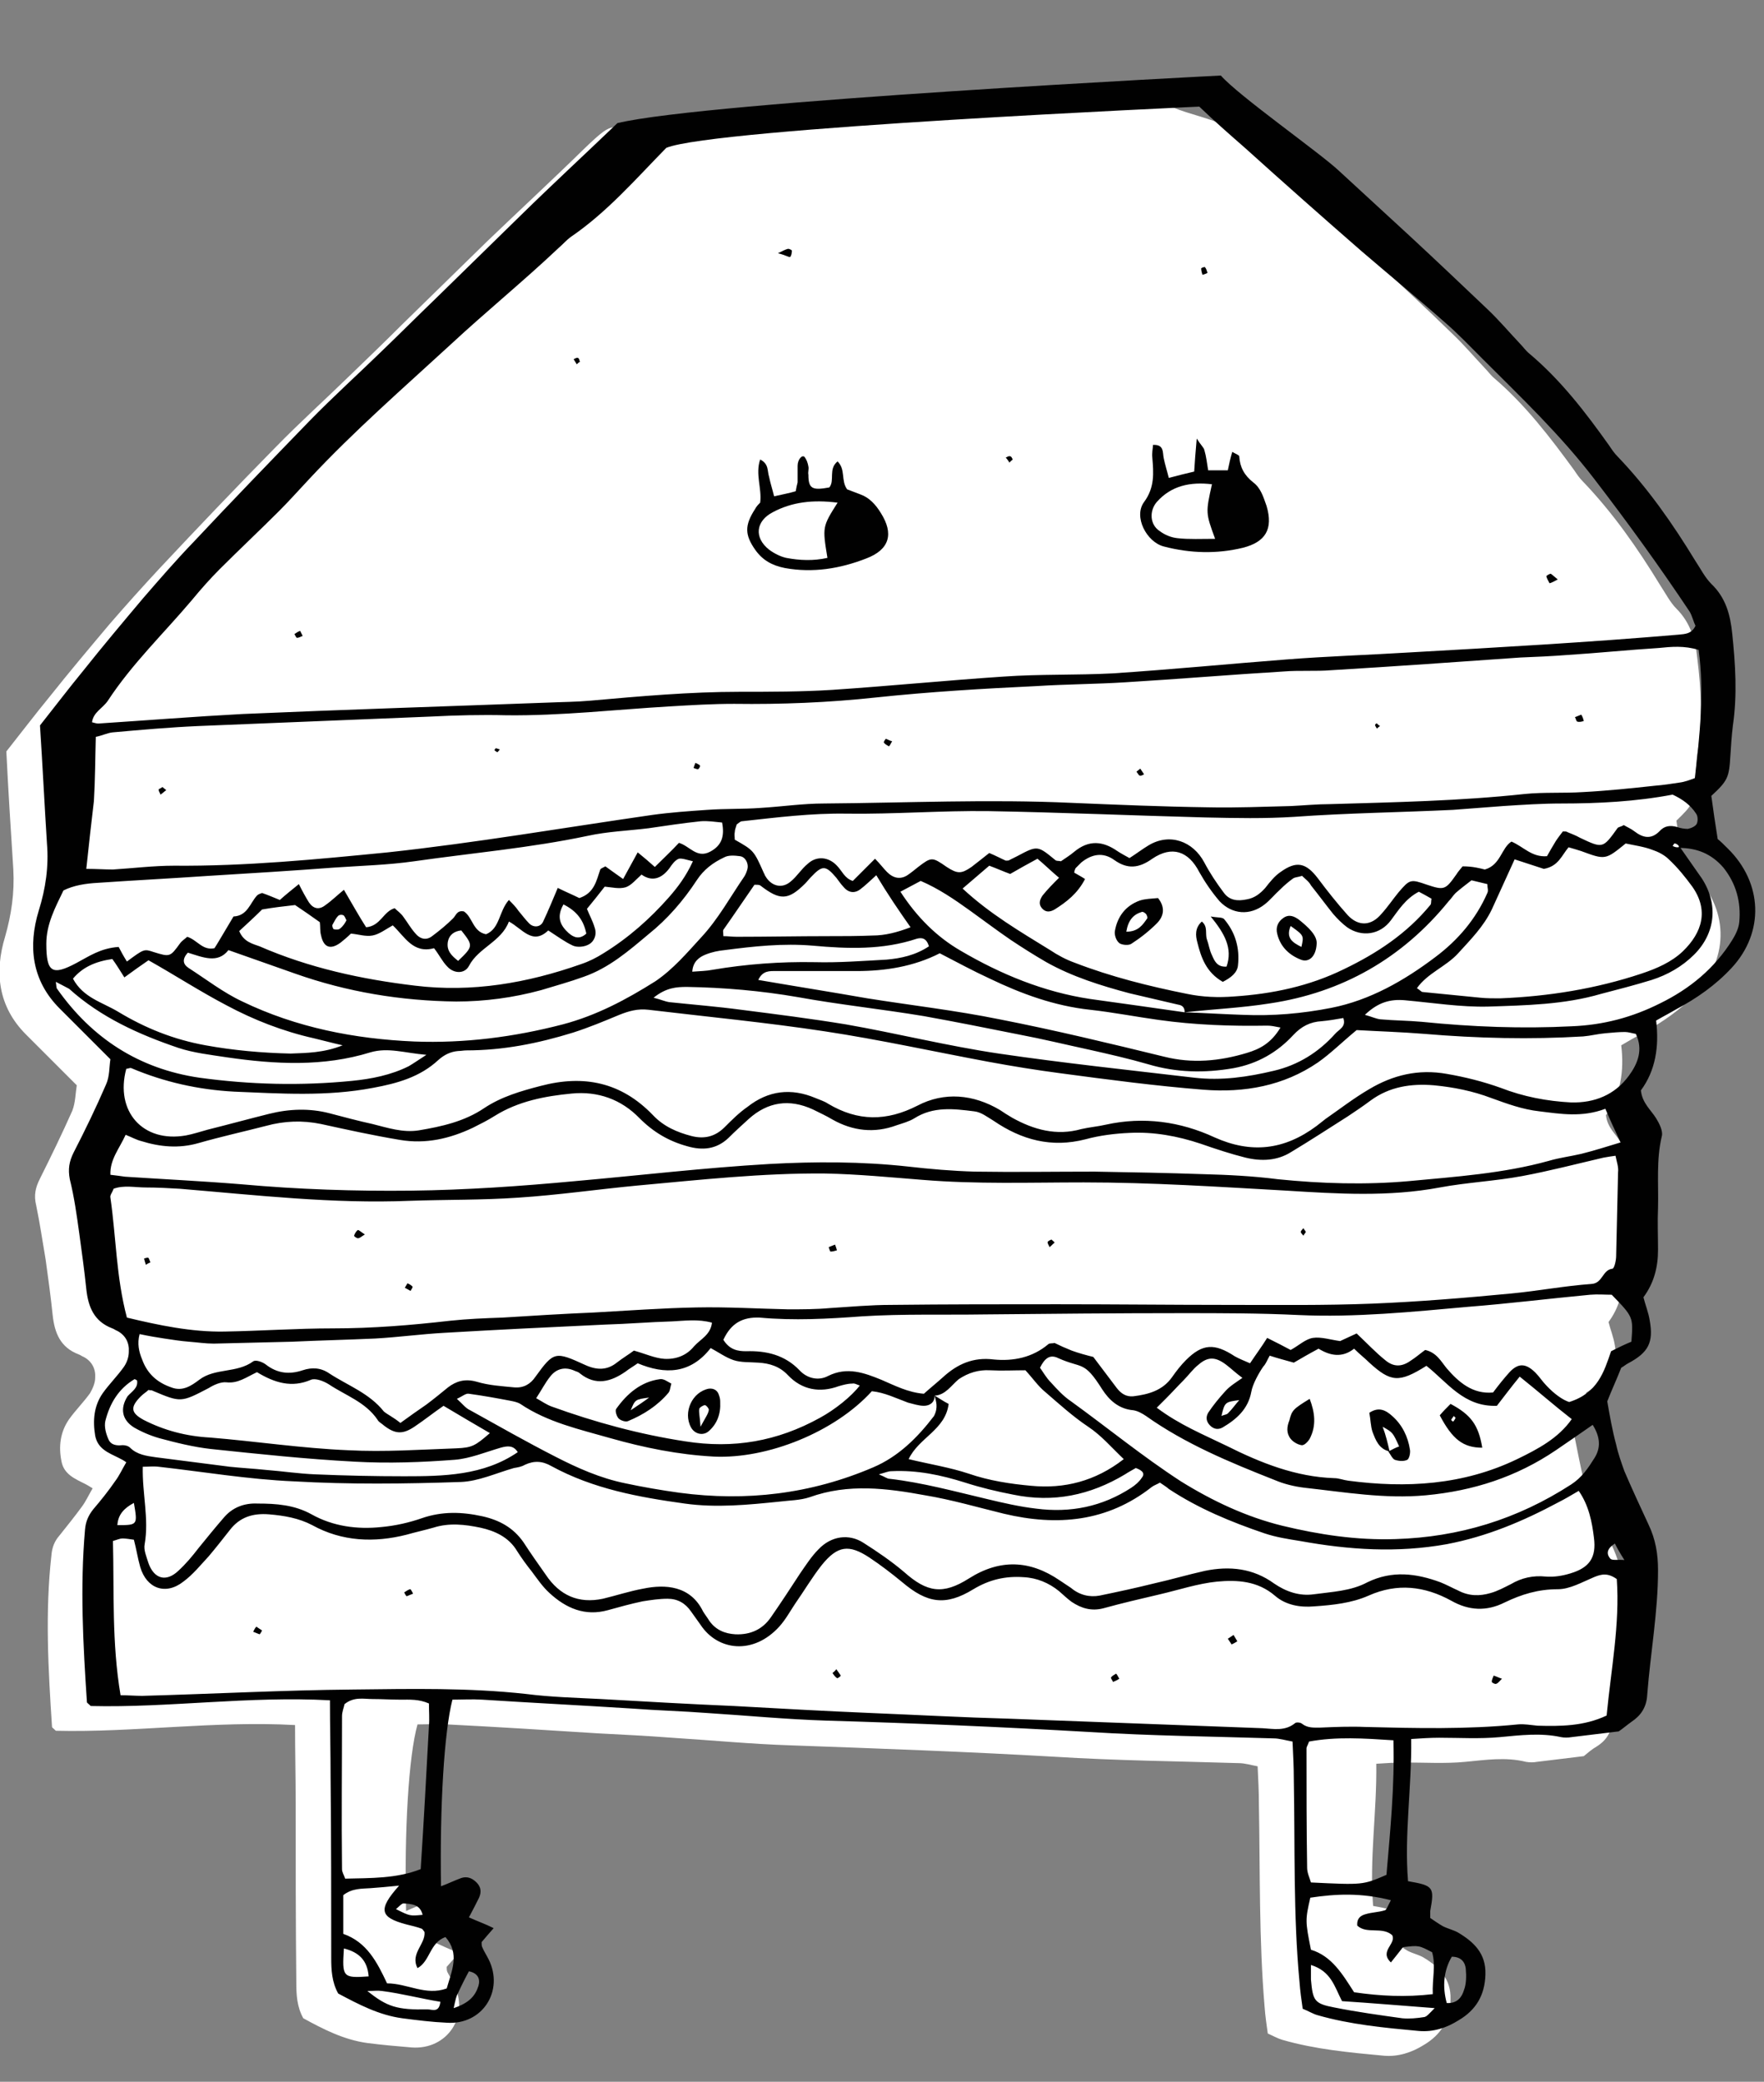 <?xml version="1.0" encoding="UTF-8"?> <!-- Generator: Adobe Illustrator 23.0.3, SVG Export Plug-In . SVG Version: 6.00 Build 0) --> <svg xmlns="http://www.w3.org/2000/svg" xmlns:xlink="http://www.w3.org/1999/xlink" id="Layer_1" x="0px" y="0px" viewBox="0 0 278 328" style="enable-background:new 0 0 278 328;" xml:space="preserve"><rect x="0" y="0" width="278" height="328" fill="#808080" stroke="none"/> <style type="text/css"> .st0{fill:#FFFFFF;} .st1{fill:#010101;} </style> <g> <path class="st0" d="M102.9,19.2c-7.6,2-5.2-1.2-10.9,4.3c-5,4.9-10.2,9.7-15.2,14.5c-4.5,4.4-9,8.8-13.5,13.2 c-2.7,2.7-5.4,5.3-8.2,8c-3.9,3.8-7.9,7.4-11.7,11.3c-6.2,6.3-12.2,12.6-18.2,19c-2.7,2.9-5.3,5.8-7.9,8.8 c-3.2,3.8-6.4,7.6-9.5,11.5c-2.3,2.8-4.5,5.7-6.8,8.6c0.3,6.1,0.7,12.4,1.1,18.6c0.2,3.7-0.3,7.1-1.3,10.6 c-1.7,5.6-1.1,11,3.3,15.4c2.6,2.6,5.1,5.1,8,8c-0.2,1.2-0.2,2.7-0.7,4c-1.6,3.6-3.3,7.1-5.1,10.7c-0.7,1.4-1,2.6-0.6,4.2 c0.6,2.9,1,5.7,1.5,8.6c0.4,2.9,0.8,5.8,1.1,8.7c0.3,2.8,1.2,5.1,4.1,6.2c0.3,0.1,0.5,0.3,0.8,0.4c1.3,0.7,1.9,1.9,1.8,3.3 c0,0.8-0.4,1.7-0.8,2.4c-1,1.4-2.3,2.7-3.3,4.1c-1.4,2-1.7,4.3-1.2,6.7c0.4,2,2.1,2.7,3.7,3.5c0.4,0.2,0.7,0.4,1.2,0.7 c-0.7,1.2-1.1,2.1-1.7,2.9c-1.1,1.5-2.3,3-3.5,4.5c-0.8,0.9-1.2,1.9-1.3,3.2c-1,8.9-0.5,17.9,0.1,27c0,0.1,0.2,0.2,0.6,0.6 c12.3,0.3,24.9-1.6,37.7-0.9c0,4.2,0.1,8.2,0.1,12.1c0,9.5,0,19,0.1,28.5c0,1.9,0.1,3.8,1.1,5.6c3.1,1.7,6.4,3.4,10.1,3.9 c2.3,0.3,4.6,0.5,7,0.7c5.6,0.4,9.2-5,6.6-10c-0.3-0.7-0.7-1.3-1-1.9c-0.1-0.2-0.1-0.6-0.1-0.8c0.5-0.6,1.1-1.2,1.9-2.2 c-1.5-0.6-2.6-1.1-3.9-1.7c0.5-1,1.1-2,1.6-3.1c0.4-0.9,0.3-1.7-0.4-2.4c-0.7-0.7-1.5-1-2.4-0.7c-1.1,0.4-2.1,0.8-3.2,1.3 c-0.3-12.7,0.4-24.4,1.8-29.4c1.5,0,3.1-0.1,4.7,0c7.9,0.4,15.8,0.9,23.6,1.4c3.9,0.2,7.9,0.4,11.8,0.7c6.3,0.4,12.5,1,18.8,1.2 c13.9,0.5,27.8,1,41.6,1.8c9.6,0.6,19.3,0.7,28.9,1c1,0,1.9,0.3,3,0.5c0.1,2.1,0.2,4,0.2,5.9c0.2,10.7,0,21.4,0.9,32 c0.1,1.4,0.3,2.8,0.5,4.2c0.9,0.4,1.6,0.8,2.3,1c5.2,1.5,10.6,2,16,2.5c2.2,0.2,4.4-0.5,6.3-1.7c2.7-1.6,4.2-4,4.2-7.2 c0.1-3.2-1.8-5.1-4.3-6.6c-0.7-0.4-1.6-0.6-2.4-1c-0.7-0.4-1.4-0.9-2-1.3c0-0.5,0-0.8,0-1.1c0.7-3.8,0.5-4-3.5-4.7 c-0.6-7.4,0.6-14.8,0.5-22.4c1.5-0.1,3-0.2,4.4-0.2c3.2,0,6.5,0.2,9.6-0.1c3.2-0.3,6.4-0.8,9.6,0c0.6,0.1,1.2,0.1,1.7,0 c2.4-0.3,4.9-0.6,7.4-0.9c0.6-0.5,1.3-1.1,2-1.5c1.6-1,2.4-2.3,2.5-4.3c0.5-6.5,1.7-13,1.7-19.6c0-2.6-0.5-4.9-1.5-7.2 c-1.3-2.8-2.6-5.6-3.8-8.4c-0.6-1.3-1-2.7-1.3-4.2c-0.5-2.3-0.9-4.5-1.4-6.8c0.7-1.7,1.5-3.5,2.2-5.3c0.4-0.2,0.7-0.5,1.1-0.7 c3.2-1.7,4-3.3,3.4-6.7c-0.2-1.3-0.7-2.5-1-3.7c1.7-2.3,2.3-4.8,2.3-7.5c0-2.2,0-4.4,0-6.6c0.1-3.8-0.3-7.6,0.6-11.3 c0.2-0.8-0.4-1.9-0.9-2.8c-0.8-1.4-2.2-2.4-2.4-4.4c2.3-3.1,2.9-7,2.4-11c1.2-0.7,2.2-1.3,3.2-1.8c3.2-1.8,6.2-3.8,8.7-6.5 c5.2-5.7,5-13.4-0.6-18.8c-0.6-0.6-1.3-1.2-1.6-1.5c-0.4-2.5-0.7-4.6-1-6.8c2.6-2.5,2.8-2.9,3-6.3c0.1-1.6,0.1-3.2,0.4-4.8 c0.7-4.8,0.5-9.6-0.1-14.4c-0.3-3-1.1-5.7-3.3-7.9c-1-1-1.7-2.4-2.5-3.6c-3.6-5.9-7.5-11.5-12.3-16.5c-0.5-0.5-0.9-1.1-1.3-1.7 c-3.8-5.2-7.7-10.3-12.6-14.5c-0.6-0.5-1-1.1-1.5-1.6c-1.7-1.8-3.3-3.7-5.1-5.4c-4-3.9-8-7.6-12.1-11.4c-3.7-3.5-7.5-6.9-11.3-10.4 c-3.1-2.9-6.5-5.5-9.3-8.7c-3.7-4.2-10.7-3.5-14.8-7.3C181.5,14.5,109.7,17.5,102.9,19.2z"></path> <g> <path class="st1" d="M192.4,11.9c2.8,3.2,15.5,12.1,18.6,15c3.8,3.5,7.5,6.9,11.3,10.4c4.1,3.8,8.1,7.6,12.1,11.4 c1.8,1.7,3.4,3.6,5.1,5.4c0.5,0.5,0.9,1.1,1.5,1.6c5,4.2,8.9,9.3,12.6,14.5c0.4,0.6,0.8,1.2,1.3,1.7c4.8,5,8.7,10.6,12.3,16.5 c0.8,1.2,1.5,2.6,2.5,3.6c2.3,2.2,3,4.9,3.3,7.9c0.5,4.8,0.8,9.6,0.1,14.4c-0.2,1.6-0.3,3.2-0.4,4.8c-0.2,3.4-0.4,3.9-3,6.3 c0.3,2.2,0.6,4.3,1,6.8c0.4,0.3,1,0.9,1.6,1.5c5.5,5.4,5.8,13.2,0.6,18.8c-2.5,2.7-5.5,4.8-8.7,6.5c-1,0.6-2,1.1-3.2,1.8 c0.5,4.1-0.1,7.9-2.4,11c0.2,2,1.6,3.1,2.4,4.4c0.5,0.8,1.1,2,0.9,2.8c-0.9,3.8-0.5,7.5-0.6,11.3c-0.1,2.2,0,4.4,0,6.6 c0,2.7-0.6,5.2-2.3,7.5c0.3,1.2,0.8,2.4,1,3.7c0.6,3.4-0.2,5-3.4,6.7c-0.4,0.2-0.7,0.5-1.1,0.7c-0.7,1.8-1.5,3.5-2.2,5.3 c0.4,2.3,0.8,4.6,1.4,6.8c0.3,1.4,0.8,2.8,1.3,4.2c1.2,2.8,2.5,5.6,3.8,8.4c1.1,2.3,1.5,4.6,1.5,7.2c0,6.6-1.2,13.1-1.7,19.6 c-0.1,2-1,3.3-2.5,4.3c-0.7,0.5-1.4,1.1-2,1.5c-2.5,0.3-5,0.6-7.4,0.9c-0.6,0.1-1.2,0.1-1.7,0c-3.2-0.7-6.4-0.3-9.6,0 c-3.2,0.3-6.4,0.1-9.6,0.1c-1.4,0-2.9,0.1-4.4,0.2c0.1,7.6-1.1,15-0.5,22.4c4,0.7,4.2,0.9,3.5,4.7c0,0.3,0,0.6,0,1.1 c0.6,0.4,1.3,0.9,2,1.3c0.8,0.4,1.7,0.6,2.4,1c2.5,1.5,4.4,3.3,4.3,6.6c-0.1,3.3-1.5,5.6-4.2,7.2c-1.9,1.2-4,1.9-6.3,1.7 c-5.4-0.5-10.8-1-16-2.5c-0.7-0.2-1.3-0.6-2.3-1c-0.2-1.4-0.4-2.8-0.5-4.2c-1-10.6-0.7-21.3-0.9-32c0-1.9-0.1-3.8-0.2-5.9 c-1.1-0.2-2.1-0.5-3-0.5c-9.6-0.3-19.3-0.4-28.9-1c-13.9-0.8-27.8-1.4-41.6-1.8c-6.3-0.2-12.5-0.8-18.8-1.2 c-3.9-0.3-7.9-0.4-11.8-0.7c-7.9-0.5-15.8-0.9-23.6-1.4c-1.6-0.1-3.2,0-4.7,0c-1.3,5.1-2,16.7-1.8,29.4c1.1-0.4,2.1-0.9,3.2-1.3 c0.9-0.3,1.7,0,2.4,0.7c0.7,0.7,0.8,1.5,0.4,2.4c-0.5,1-1,2-1.6,3.1c1.3,0.6,2.5,1,3.9,1.7c-0.8,0.9-1.3,1.5-1.9,2.2 c0,0.3,0,0.6,0.1,0.8c0.3,0.7,0.7,1.3,1,1.9c2.5,5-1,10.4-6.6,10c-2.3-0.1-4.7-0.4-7-0.7c-3.7-0.5-6.9-2.2-10.1-3.9 c-1-1.8-1.1-3.7-1.1-5.6c0-9.5,0-19-0.1-28.5c0-3.9-0.1-7.9-0.1-12.1c-12.8-0.7-25.4,1.2-37.7,0.9c-0.4-0.4-0.6-0.5-0.6-0.6 c-0.6-9-1.1-18.1-0.3-27.2c0.1-1.2,0.5-2.2,1.3-3.2c1.2-1.4,2.4-2.9,3.5-4.5c0.6-0.8,1-1.7,1.7-2.9c-0.4-0.3-0.8-0.5-1.2-0.7 c-1.6-0.8-3.3-1.4-3.7-3.5c-0.4-2.4-0.2-4.7,1.2-6.7c1-1.4,2.3-2.7,3.3-4.1c0.5-0.7,0.8-1.6,0.8-2.4c0.1-1.4-0.5-2.6-1.8-3.3 c-0.3-0.1-0.5-0.3-0.8-0.4c-2.9-1.1-3.8-3.4-4.1-6.2c-0.3-2.9-0.7-5.8-1.1-8.7c-0.4-2.9-0.8-5.8-1.5-8.6c-0.3-1.6-0.1-2.8,0.6-4.2 c1.8-3.5,3.5-7,5.1-10.7c0.6-1.3,0.5-2.8,0.7-4c-2.8-2.8-5.4-5.4-8-8c-4.4-4.4-5-9.8-3.3-15.4c1.1-3.5,1.6-7,1.3-10.6 c-0.4-6.3-0.7-12.5-1.1-18.6c2.3-2.9,4.5-5.8,6.8-8.6c3.1-3.9,6.3-7.7,9.5-11.5c2.6-3,5.2-6,7.9-8.8c6-6.4,12.1-12.7,18.2-19 c3.8-3.9,7.8-7.5,11.7-11.3c2.7-2.6,5.4-5.3,8.2-8c4.5-4.4,9-8.8,13.5-13.2c5-4.9,10.2-9.7,15.2-14.5 C111.3,16,192.4,11.9,192.4,11.9z M186.7,159.5c3.1,0.1,6.1,0.3,9.2,0.4c4.7,0.2,9.3-0.2,13.9-1.1c6.1-1.2,11.5-4.3,16.4-8 c3.6-2.7,6.4-6,8.2-10.1c0.2-0.4,0-0.8,0-1.4c-0.8-0.2-1.7-0.4-2.5-0.6c-0.9,0.7-1.7,1.3-2.5,2c-0.4,0.4-0.7,0.9-1.1,1.3 c-7.3,9-16.8,14.4-28.2,16.1C195.7,158.8,191.2,159,186.7,159.5c0-0.7-0.3-1.1-1-1.2c-2.6-0.6-5.1-1.2-7.7-1.8 c-4.5-1.2-9-2.6-13.1-4.9c-1.9-1.1-3.8-2.3-5.6-3.5c-2.2-1.5-4.3-3.1-6.4-4.6c-2.5-1.8-5-3.5-7.8-4.7c-1.1,0.6-2.1,1.1-3.2,1.7 c2.6,4,5.7,7.1,9.5,9.3c6.3,3.7,13.1,6.5,20.4,7.6C176.9,158.1,181.8,158.8,186.7,159.5z M264.6,133.6c0-0.1,0-0.3-0.1-0.4 c-0.2-0.2-0.4-0.3-0.6-0.3c-0.1,0-0.2,0.3-0.3,0.4c0.2,0.1,0.5,0.2,0.7,0.2c0.1,0,0.3,0,0.4-0.1c1.2,1.7,2.3,3.3,3.5,5 c2.6,4,2.2,8.6-1.2,12c-1.9,1.9-4.2,3.2-6.7,4c-2.6,0.8-5.3,1.5-8,2.2c-5.8,1.7-11.9,1.8-17.8,2c-4.3,0.1-8.7-0.6-13.1-1 c-2.3-0.2-4.2,0.3-6.3,2.3c1.1,0.3,1.7,0.6,2.4,0.7c2.2,0.2,4.4,0.2,6.6,0.4c7.9,0.8,15.7,1.1,23.6,0.7c5-0.2,9.5-1.4,13.9-3.6 c4.7-2.3,8.6-5.5,11.4-10c0.5-0.8,1-1.8,1.1-2.8c0.3-3.2-0.5-6.1-2.5-8.6C269.7,134.5,267.4,133.6,264.6,133.6z M147.3,219.9 c0,1.1-0.8,1.6-1.7,1.6c-0.8,0-1.7-0.3-2.5-0.5c-1.9-0.7-3.7-1.6-5.7-1.8c-5.8,6.4-16.4,10.7-24.9,10.3c-5.6-0.3-11-1.4-16.3-2.9 c-4.9-1.4-9.9-2.5-14.2-5.4c-0.5-0.3-1.1-0.4-1.6-0.5c-2.1-0.4-4.3-0.8-6.5-1.1c-0.5-0.1-1,0.4-1.9,0.8c0.9,0.8,1.4,1.5,2.1,1.8 c4.5,2.5,8.9,5,13.4,7.3c3.5,1.8,7.1,3.4,11,4.2c2.8,0.6,5.7,1.1,8.6,1.5c10.5,1.4,20.7,0.2,30.5-4c4-1.7,7-4.7,9.6-8.1 C147.9,221.7,147.5,220.8,147.3,219.9c0.7,0.4,1.4,0.9,2.2,1.3c-0.5,4.1-4.7,5.3-6.3,8.7c3.3,0.8,6.5,1.3,9.5,2.3 c3.2,1.1,6.5,1.6,9.8,1.9c5.2,0.5,10.1-0.7,14.6-4.2c-2-1.9-3.5-3.7-5.6-5.1c-2.4-1.6-4.6-3.6-6.8-5.5c-1.1-0.9-1.9-2.1-3.1-3.4 c-1.8,0-3.7,0.1-5.6,0c-1.8-0.1-3.4,0.4-4.9,1.4C149.9,218.3,149,219.8,147.3,219.9z M105,23.3c-4.8,4.9-9.3,10.1-15,14 c-0.7,0.5-1.3,1.2-2,1.8c-5.5,5.2-11.4,10-17,15.2c-7.5,6.9-15.2,13.6-22.2,21.1c-1.6,1.7-3.2,3.5-4.8,5.1 c-3.1,3.1-6.3,6.1-9.4,9.2c-1.5,1.5-3,3.2-4.4,4.9c-4.4,5.2-9.4,10-13.2,15.8c-0.8,1.2-2.3,1.8-2.5,3.4c0.4,0.1,0.7,0.2,1,0.2 c7.6-0.5,15.2-1.1,22.7-1.5c16.1-0.7,32.1-1.2,48.2-1.8c2.2-0.1,4.4-0.1,6.6-0.3c7.9-0.7,15.7-1.4,23.6-1.4c4.8,0,9.7,0,14.5-0.3 c9-0.6,18.1-1.5,27.1-2.1c5.7-0.4,11.4-0.2,17.1-0.5c9.2-0.6,18.4-1.5,27.5-2.2c6.4-0.5,12.8-0.7,19.3-1.1 c14.2-0.8,28.3-1.6,42.4-2.8c1-0.1,2.1-0.1,2.7-1.4c-0.3-0.6-0.5-1.5-0.9-2.2c-4.8-7.2-9.8-14.1-15.1-21 c-5.3-6.9-11.5-12.8-17.6-18.9c-2-2-3.9-4-6-5.8c-4.3-3.8-8.7-7.4-13-11.1c-6.2-5.4-12.3-10.8-18.4-16.3c-2.4-2.1-4.8-4.2-7.2-6.5 C189.2,16.8,112.4,20.2,105,23.3z M13.6,136.9c1.6,0,2.9,0.1,4.2,0.1c3.2-0.2,6.4-0.6,9.6-0.6c11.3,0.1,22.5-1,33.7-2.1 c13.9-1.5,27.8-3.9,41.7-5.9c2.9-0.4,5.8-0.6,8.7-0.8c2.8-0.2,5.6-0.1,8.3-0.3c3.4-0.2,6.7-0.7,10.1-0.7c13-0.1,26-0.7,39-0.1 c7.2,0.3,14.3,0.6,21.5,0.7c4.4,0.1,8.8-0.1,13.1-0.2c2-0.1,4.1-0.3,6.1-0.3c10.2-0.3,20.5-0.5,30.7-1.6c3-0.3,6.1-0.1,9.2-0.3 c3.8-0.2,7.6-0.6,11.3-1c1.3-0.1,2.6-0.3,3.9-0.5c0.8-0.1,1.6-0.4,2.4-0.7c0.8-6.9,1.5-13.5,0.6-20.2c-2.3-0.7-4.3-0.5-6.3-0.3 c-4.8,0.3-9.6,0.8-14.4,1.1c-2.5,0.2-5,0.3-7.4,0.4c-9.9,0.7-19.8,1.4-29.8,2c-2.5,0.2-5,0-7.5,0.2c-8.3,0.5-16.6,1.2-24.9,1.7 c-4.7,0.3-9.3,0.3-14,0.6c-8.5,0.4-16.9,0.9-25.4,1.8c-7.4,0.8-14.9,1.1-22.3,1c-3.4,0-6.7,0.2-10.1,0.4 c-8.6,0.5-17.2,1.5-25.8,1.4c-3.9-0.1-7.9,0-11.8,0.2c-12.3,0.5-24.5,1-36.8,1.5c-4.5,0.2-9,0.6-13.5,1c-0.8,0.1-1.6,0.5-2.6,0.7 c-0.1,3.5-0.1,6.8-0.3,10.1C14.4,129.6,14,133.1,13.6,136.9z M19,267.1c1.2,0,2.3,0.1,3.4,0.1c11.1-0.3,22.2-0.9,33.3-1 c9.1-0.1,18.1-0.3,27.2,0.7c3.9,0.5,7.9,0.6,11.8,0.8c7,0.4,14,0.8,21,1.1c7.2,0.4,14.3,0.8,21.5,1.1c7.3,0.3,14.6,0.7,21.9,0.9 c13.3,0.5,26.6,1,39.9,1.5c1.7,0.1,3.5,0.5,5.1-0.8c0.2-0.2,0.9-0.1,1.1,0.1c0.9,0.7,1.9,0.6,2.9,0.6c2.3-0.1,4.7-0.2,7-0.1 c8,0.2,16.1,0.4,24.1-0.4c1-0.1,2,0.1,3.1,0.2c3.6,0.1,7.3,0.1,10.9-1.6c0.7-7.3,2.1-14.4,1.6-21.5c-1.4-1-2.4-0.8-3.6-0.3 c-1.9,0.8-3.8,1.9-5.7,1.9c-3.1,0-5.7,0.8-8.4,2.1c-2.8,1.4-5.6,1.3-8.4-0.3c-4.2-2.3-8.5-2.8-13-0.8c-2.7,1.2-5.7,1.5-8.6,1.7 c-2.2,0.2-4.5-0.2-6.2-1.7c-2.7-2.3-5.9-2.5-9.1-2.2c-3,0.3-6,1.3-9,2s-6,1.4-8.9,2.2c-1.9,0.5-3.5,0-5-1c-0.7-0.5-1.3-1.1-2-1.7 c-1.6-1.3-3.5-2.1-5.6-2.2c-2.9-0.2-5.4,0.4-7.9,1.9c-4.4,2.7-7.3,2.2-11.2-1.1c-1.7-1.4-3.4-2.7-5.2-3.9c-3.2-2.1-5-1.9-7.5,1.2 c-1.5,1.9-2.8,4.1-4.2,6.1c-0.8,1.2-1.5,2.5-2.5,3.6c-4.1,4.5-9.7,3.8-12.4-0.3c-0.5-0.7-1-1.4-1.5-2.1c-0.9-1.3-2.1-2-3.7-2 c-1.3,0-2.6,0.2-3.9,0.4c-1.9,0.4-3.7,0.9-5.5,1.4c-3.6,1-6.6-0.3-9.2-2.7c-1.1-1-1.9-2.2-2.8-3.4c-0.8-1-1.6-2.1-2.3-3.2 c-1.3-2.2-3.5-3.2-5.8-3.7c-2.4-0.5-4.9-0.8-7.4,0c-1.4,0.4-2.8,0.7-4.2,1.1c-5.1,1.3-10.2,1.1-14.9-1.5c-2.1-1.1-4.4-1.5-6.8-1.7 c-2.5-0.2-4.6,0.4-6.2,2.5c-1.1,1.4-2.2,2.8-3.3,4.1c-1.3,1.4-2.5,2.9-4,4c-2.8,2.2-5.8,1.1-6.8-2.3c-0.4-1.4-0.6-2.8-1-4.3 c-0.7-0.1-1.3-0.2-1.8-0.2c-0.4,0-0.8,0.2-1.5,0.4C18,250.8,17.6,258.8,19,267.1z M254.6,182.1c-0.8,0.1-1.3,0.2-1.9,0.3 c-4.3,1-8.5,2.1-12.8,2.9c-4.3,0.8-8.7,1-13,1.8c-8,1.5-16.1,1-24.1,0.5c-10.7-0.6-21.3-1.3-32-1.3c-8.5,0-16.9,0.3-25.4-0.4 c-5.1-0.4-10.2-0.9-15.3-1c-9.9-0.1-19.8,1-29.7,1.9c-6.3,0.6-12.5,1.5-18.7,1.9c-5.7,0.4-11.4,0.3-17.1,0.5 c-12.2,0.5-24.2-0.9-36.3-1.9c-1.7-0.1-3.5-0.2-5.3-0.2c-1.7,0-3.5-0.4-5.1,0.2c-0.2,0.6-0.6,1-0.5,1.4c0.9,6.2,0.9,12.5,2.6,18.9 c5,1.2,10.2,2.3,15.4,2.2c5.7-0.1,11.4-0.5,17.1-0.5c6.2,0,12.3-0.5,18.4-1.2c2.8-0.3,5.5-0.4,8.3-0.5c4.8-0.3,9.6-0.6,14.4-0.8 c5.4-0.3,10.8-0.7,16.2-0.8c4.8-0.1,9.6,0.2,14.4,0.3c2.2,0,4.4,0,6.6-0.2c3.2-0.2,6.4-0.5,9.6-0.5c8.8-0.1,17.5-0.1,26.3-0.1 c8.9,0,17.8,0.1,26.8,0.1c7.6,0,15.2,0.1,22.8-0.2c7.3-0.3,14.6-0.9,21.9-1.6c4.2-0.4,8.4-1.2,12.6-1.5c1.8-0.1,1.7-2.2,3.3-2.4 c0.3,0,0.6-1.3,0.6-2c0.1-4.4,0.2-8.8,0.3-13.2C255.1,183.9,254.8,183.1,254.6,182.1z M182.8,233.6c-0.5,0.3-0.9,0.4-1.3,0.7 c-7,5.5-14.9,6.2-23.3,4.2c-4.1-1-8.2-2.2-12.4-2.9c-6-1.1-12.1-1.9-18.2,0.3c-1.5,0.5-3.2,0.5-4.8,0.7c-4.9,0.5-9.9,1-14.9,0.3 c-7.2-1-14.4-2.3-21-5.9c-1.4-0.8-2.7-0.9-4.2-0.2c-0.5,0.3-1.1,0.4-1.7,0.5c-2.8,0.8-5.6,2.1-8.4,2.2c-8.8,0.3-17.6,0.4-26.3-0.1 c-7.1-0.3-14.2-1.5-21.3-2.3c-0.8-0.1-1.7,0-2.5,0c-0.1,4.2,1,8.2,0.3,12.2c-0.2,0.9,0.3,2,0.6,3c0.9,2.5,2.8,3,4.7,1.2 c1.2-1.1,2.2-2.3,3.2-3.6c1.3-1.6,2.6-3.2,3.9-4.7c1.4-1.7,3.3-2.4,5.4-2.3c2.9,0,5.8,0.2,8.5,1.7c3.4,1.9,7.2,2.4,11,2 c2.2-0.2,4.4-0.7,6.4-1.4c3.2-1.1,6.3-1,9.5-0.3c2.7,0.6,4.9,1.8,6.5,4.1c1.1,1.7,2.3,3.4,3.5,5.1c2.2,3.3,5.2,4.6,9,3.8 c2.1-0.5,4.2-1.2,6.4-1.6c3.4-0.7,7.4-0.5,9.4,3.6c0.3,0.5,0.7,1,1,1.5c1,1.4,2.4,2,4.1,2.1c2.4,0.1,4.3-0.8,5.6-2.7 c1.6-2.3,3.1-4.6,4.6-6.9c0.9-1.3,1.8-2.7,2.9-3.8c2-2.1,4.8-2.5,7.1-1c2.2,1.4,4.4,2.9,6.4,4.6c3.6,3.2,6.1,3.6,10.2,1 c4.9-3.1,9.6-2.9,14.3,0.3c0.6,0.4,1.2,0.8,1.8,1.2c1.3,1.1,2.9,1.5,4.5,1.2c2.9-0.6,5.7-1.2,8.5-1.9c2.7-0.6,5.4-1.4,8.1-2 c3.9-0.8,7.6-0.4,10.9,2c1.9,1.3,4,2,6.2,1.7c2.9-0.4,5.9-0.5,8.5-1.9c3.9-1.9,7.7-1.4,11.5,0c1,0.4,1.9,0.9,2.8,1.3 c1.7,0.9,3.4,0.9,5.1,0.4c1.1-0.3,2.2-0.9,3.2-1.4c1.7-1,3.5-1.4,5.5-1.2c1.3,0.1,2.6-0.1,3.9-0.5c3-0.9,4.1-2.5,3.7-5.6 c-0.3-2.5-0.8-5.1-2.4-7.4c-1.2,0.7-2.2,1.3-3.2,1.8c-5.6,3-11.3,5.4-17.6,6.6c-7.8,1.4-15.4,0.9-23.1-0.5 c-1.9-0.3-3.8-0.6-5.6-1.2c-5.3-1.8-10.4-3.9-15.1-7C184,234.4,183.4,234,182.8,233.6z M213.8,162.3c-2.3,1.9-4.1,3.7-6.1,5.1 c-5.4,3.7-11.6,4.8-18,4.3c-7.6-0.6-15.1-1.6-22.6-2.6c-3.8-0.5-7.5-1.1-11.3-1.8c-8.6-1.6-17.2-3.5-25.8-4.8 c-9.2-1.4-18.6-2.3-27.8-3.4c-1.7-0.2-3.1,0.2-4.6,0.8c-2.4,1-4.8,2-7.3,2.8c-5.5,1.7-11,2.8-16.8,2.8c-0.4,0-0.9,0.1-1.3,0.1 c-1.2,0.1-2.2,0.6-3.1,1.4c-2.9,2.7-6.5,3.7-10.3,4.4c-7.3,1.4-14.6,0.9-21.9,0.6c-5.6-0.3-11-1.5-16.2-3.7 c-0.2-0.1-0.5,0.1-0.8,0.1c-1.8,6.7,2.6,11.7,9.4,10.5c1.1-0.2,2.3-0.6,3.4-0.9c3.2-0.8,6.5-1.7,9.7-2.5s6.4-0.9,9.5-0.1 c2.3,0.6,4.5,1.2,6.8,1.7c2.4,0.6,4.8,1.4,7.3,1c3.6-0.6,7.2-1.4,10.3-3.5c2.7-1.8,5.8-2.7,8.9-3.5c6.8-1.8,12.7-0.6,17.7,4.6 c1.7,1.8,3.8,2.7,6.1,3.3c2,0.5,3.7,0.1,5.2-1.4c1.1-1.1,2.3-2.3,3.6-3.2c3.3-2.6,6.9-3,10.7-1.4c0.7,0.3,1.4,0.5,2,0.9 c4.7,2.8,9.2,2.8,14.1,0.3c4.2-2.2,8.8-1.8,13,0.7c0.6,0.4,1.2,0.8,1.9,1.2c3.4,1.9,7,2.9,10.9,1.8c1.3-0.3,2.6-0.4,3.9-0.7 c5.9-1.3,11.7-0.5,17.1,2c5.8,2.6,11,2,16.1-1.8c0.5-0.4,0.9-0.7,1.4-1.1c2.3-1.6,4.5-3.3,6.9-4.7c3.7-2.2,7.7-3.2,12.2-2.4 c2.9,0.5,5.7,1.2,8.5,2.2c3.6,1.4,7.3,2.1,11.1,2.3c3.7,0.1,6.9-1.2,9.1-4.2c1.4-1.9,2.3-4.1,1.1-6.6c-0.6-0.1-1.2-0.3-1.7-0.3 c-1,0-2,0.1-3.1,0.2c-1.2,0.1-2.3,0.4-3.5,0.5c-8.3,0.5-16.7,0.3-25-0.4C220.8,162.6,217.3,162.5,213.8,162.3z M253,174.7 c-3.7,1.4-7.1,0.8-10.4,0.4c-2.7-0.3-5.1-1.2-7.6-2.1c-2.9-1.1-5.9-1.7-9-2c-3.6-0.3-7,0.2-10,2.4c-1.2,0.9-2.4,1.7-3.6,2.5 c-3,1.9-5.9,3.8-8.9,5.6c-2.2,1.4-4.7,1.5-7.2,0.9c-2.4-0.6-4.8-1.4-7.1-2.2c-3.6-1.2-7.4-1.9-11.2-1.7c-2.3,0.1-4.7,0.4-6.9,1 c-5.4,1.4-10.1,0.1-14.5-2.9c-1-0.6-2-1.4-3.1-1.5c-3.2-0.4-6.4-0.8-9.4,1.1c-0.8,0.5-1.9,0.8-2.8,1.1c-3.5,1.3-6.9,0.9-10.1-0.9 c-1-0.6-2.1-1.1-3.1-1.6c-3.7-1.7-7.1-1.2-10.1,1.5c-1.1,1-2.2,2-3.2,3c-1.9,1.8-4.1,2-6.5,1.3c-2.9-0.8-5.3-2.2-7.5-4.4 c-2.9-3-6.6-4.3-10.7-3.9c-4.2,0.4-8.4,1.2-12.1,3.5c-1.1,0.7-2.3,1.3-3.5,1.9c-3.6,1.7-7.4,2.6-11.5,1.9 c-4.2-0.7-8.3-1.6-12.4-2.5c-2.9-0.6-5.8-0.5-8.7,0.3c-3.5,0.9-7.1,1.7-10.6,2.7c-3.1,0.9-6.1,0.6-9-0.3c-0.8-0.2-1.5-0.6-2.5-1 c-1,2.2-2.5,3.9-2.4,6.3c0.9,0.1,1.6,0.2,2.3,0.3c6.1,0.4,12.3,0.7,18.4,1.2c8.9,0.8,17.8,1.1,26.7,1c8.6-0.1,17.2-0.7,25.8-1.5 c10.2-0.9,20.3-2.1,30.6-2.7c7.3-0.4,14.6-0.4,21.9,0.4c3.5,0.4,7,0.7,10.5,0.8c6.3,0.1,12.6,0,18.9,0c5.7,0.1,11.4,0.2,17.1,0.4 c3.9,0.1,7.9,0.3,11.8,0.8c6.9,0.7,13.8,0.9,20.6,0.3c7.4-0.7,14.9-1.2,22.1-3.2c1.7-0.5,3.4-0.7,5.1-1.1c2-0.5,3.9-1.1,6.2-1.8 C254.5,178.1,253.8,176.6,253,174.7z M234,137c2.5-0.7,2.6-3.4,4.2-4.4c1.9,0.8,3.2,2.5,5.6,2.3c0.4-0.7,0.9-1.6,1.4-2.4 c0.4-0.6,0.8-1.1,1.1-1.5c0.4,0,0.6,0,0.7,0.1c0.7,0.3,1.3,0.5,2,0.9c3.6,1.7,3.6,1.7,5.9-1.5c0.1-0.2,0.5-0.2,1-0.5 c0.5,0.3,1.2,0.6,1.7,1c1.3,1,2.6,1.3,3.9,0c0.8-0.9,1.7-1,2.8-0.7c0.5,0.2,1.2,0.3,1.7,0.3c0.5-0.1,1.2-0.4,1.4-0.8 c0.2-0.4,0.2-1.2-0.1-1.6c-0.9-1.4-2.2-2.3-3.7-3c-5.8,1.1-11.7,1.4-17.5,1.4c-3.1,0-6.1,0.2-9.2,0.4c-2.6,0.2-5.2,0.4-7.9,0.6 c-8.3,0.4-16.7,0.5-25,1.1c-4.7,0.3-9.3,0.2-14,0.1c-11.4-0.3-22.8-0.8-34.2-1c-7.4-0.1-14.9,0.5-22.3,0.4 c-5.6-0.1-11.1,0.6-16.6,1.2c-0.2,0-0.5,0.3-0.8,0.5c-0.1,0.4-0.3,0.8-0.3,1.2c-0.1,0.4,0,0.8,0,1.2c3,1.7,3,1.7,4.6,5.3 c0.1,0.1,0.1,0.3,0.2,0.4c0.9,1.6,2.6,2.1,4,0.9c1-0.8,1.7-2,2.7-2.8c1.4-1.3,3.3-1.1,4.6,0.3c0.8,0.8,1.2,2,2.5,2.4 c1.1-1.1,2.2-2.2,3.5-3.5c0.8,0.8,1.3,1.5,1.9,2.1c1,1,2.1,1.2,3.2,0.5c0.6-0.4,1.2-0.9,1.7-1.3c2.1-1.6,2.2-1.6,4.5,0 c1.7,1.1,2.3,1.1,3.9,0c0.9-0.7,1.8-1.4,2.8-2.2c1,0.4,1.9,0.9,2.6,1.2c0.3,0,0.5,0,0.6-0.1c0.4-0.2,0.8-0.4,1.2-0.6 c3.2-1.7,3.2-1.7,6,0.6c0.2,0.2,0.5,0.1,0.9,0.2c0.7-0.5,1.4-0.9,2.1-1.5c2.3-1.9,4.5-1.7,6.8-0.1c0.6,0.4,1.2,0.7,1.9,1.1 c1.1-0.7,2-1.4,3-2c3.3-2,7-0.7,8.8,2.7c0.9,1.7,1.9,3.2,3.1,4.8c0.9,1.2,2.2,1.3,3.6,1c1.2-0.2,2.1-0.9,2.9-1.8 c0.7-0.9,1.5-1.9,2.4-2.5c2.5-1.8,4-1.5,5.9,1c1.5,2,3,3.9,4.7,5.8c1.7,1.8,3.7,1.7,5.3-0.2c1-1.1,1.8-2.3,2.7-3.4 c1.8-2.1,1.9-2.1,4.5-1.2c2.7,0.9,2.9,0.8,4.6-1.6c0.3-0.5,0.7-0.9,1-1.3C232.1,136.5,233.2,136.8,234,137z M114,211.1 c1,1.6,2.3,1.8,3.6,1.8c3.2-0.1,6.1,0.6,8.4,3c1.2,1.3,3,1.7,4.5,0.9c3-1.5,5.7-0.5,8.4,0.6c2.1,0.9,4.2,2,6.7,2.2 c1-0.9,2-1.7,3-2.6c2.3-2.1,4.8-3.2,8-2.8c3.1,0.3,6.1-0.3,8.6-2.4c0.2-0.2,0.6-0.1,1-0.2c0.8,0.4,1.7,0.8,2.7,1.2 c1.1,0.4,2.2,0.7,3.4,1c1.2,1.6,2.5,3.3,3.7,4.9c0.7,0.9,1.5,1.4,2.6,1.3c2.4-0.3,4.6-0.9,6.1-3c0.7-1,1.4-1.9,2.2-2.7 c2.6-2.6,4.5-2.7,7.7-0.6c0.7,0.4,1.5,0.7,2.4,1.1c1-1.5,1.9-2.7,2.7-4c1.4,0.7,2.6,1.3,3.7,1.9c1.3-0.7,2.3-1.7,3.5-1.9 c1.3-0.2,2.8,0.3,4.3,0.5c0.9-0.4,1.9-0.9,2.6-1.2c1.7,1.6,3,3,4.5,4.2c1.3,1.1,2.6,1.1,4,0.1c0.8-0.5,1.6-1.2,2.3-1.7 c1.8,0.4,2.5,1.8,3.4,2.9c1.9,2.2,4.1,4.1,7.3,3.8c0.9-1.2,1.7-2.2,2.6-3.2c1.4-1.5,2.6-1.4,4.1,0.1c0.6,0.6,1.1,1.4,1.7,2 c1.2,1.3,2.6,2.3,3.6,2.6c4.5-1.4,5.5-4.8,6.6-8c1.2-0.6,2.2-1.1,3.2-1.5c0.3-3.9,0.3-3.9-3.1-7.4c-1.1,0-2.2-0.1-3.4,0 c-6.4,0.6-12.8,1.4-19.2,1.9c-8.9,0.8-17.8,1.7-26.7,1.3c-6.1-0.3-12.3-0.3-18.4-0.3c-10.4,0-20.8,0.1-31.1,0.2 c-6.4,0.1-12.9-0.1-19.3,0.3c-5.4,0.4-10.8,0.7-16.2,0.2C117,207.5,115.2,208.5,114,211.1z M62.2,143.1c0.4,0.4,1,0.8,1.4,1.4 c0.6,0.8,1.1,1.7,1.8,2.5c0.8,1,1.8,1.2,2.7,0.5c1.2-0.9,2.3-1.8,3.3-2.8c0.5-0.5,0.6-1.3,1.7-1.1c1.4,0.9,1.4,3.2,3.5,3.6 c2.2-0.9,2-3.6,3.6-5.4c0.6,0.6,1.1,1.1,1.5,1.7c0.6,0.7,1.1,1.4,1.7,2c0.7,0.7,1.8,0.6,2.2-0.3c0.8-1.7,1.5-3.4,2.3-5.3 c1.2,0.6,2.4,1.1,3.4,1.6c2.4-0.8,2.7-2.8,3.3-4.5c0.1-0.2,0.5-0.3,0.8-0.5c0.8,0.6,1.7,1.2,2.8,2c0.8-1.5,1.5-2.7,2.3-4.2 c1,0.8,1.8,1.5,2.7,2.3c1.3-1.3,2.6-2.5,3.8-3.8c1.7,0.5,2.8,2.5,4.9,1.4c1.9-1,2.3-2.5,1.9-4.6c-1.1-0.1-2.3-0.3-3.4-0.2 c-2.8,0.3-5.5,0.7-8.2,1.1c-3.2,0.4-6.4,0.5-9.6,1.2c-9,1.9-18.2,2.7-27.3,4c-4.2,0.6-8.4,0.7-12.7,1c-6.6,0.5-13.1,0.9-19.7,1.3 c-5.8,0.4-11.7,0.7-17.5,1.1c-1.9,0.1-3.8,0.4-5.4,1.2c-1.3,2.7-2.7,5.3-2.7,8.4c0,4.5,0.9,5.1,4.8,3c1.9-1,3.7-2.3,6.6-2.5 c0.3,0.6,0.8,1.5,1.3,2.3c2.7-2,2.7-2,4.2-1.5c2.6,0.8,2.6,0.8,4.2-1.4c0.3-0.4,0.8-0.7,1.1-1c1.6,0.5,2.4,2.2,4.3,1.8 c0.2-0.3,0.5-0.8,0.8-1.3c0.7-1.2,1.5-2.5,2.2-3.7c2.2-0.1,2.6-2.1,3.7-3.3c0.2-0.2,0.5-0.3,0.8-0.4c0.9,0.3,1.8,0.7,2.8,1.1 c1-0.9,1.9-1.6,3-2.5c0.6,1.2,1.1,2.1,1.6,2.9c0.7,1,1.6,1.2,2.6,0.4c1-0.7,1.9-1.6,2.9-2.4c1.3,2.2,2.4,4.2,3.5,5.9 C60,145.9,60.4,143.6,62.2,143.1z M205.2,138c-0.6,0.2-1.1,0.2-1.4,0.4c-0.7,0.5-1.4,1.1-2,1.7c-0.9,0.8-1.6,1.7-2.5,2.4 c-2.3,1.8-5.1,1.6-7.1-0.5c-1.2-1.4-2.3-3-3.2-4.6c-1.7-3.3-4.3-4.2-7.4-2.1c-2.1,1.5-3.9,1.7-6,0.2c-1.8-1.3-3.6-0.9-5.2,0.4 c-0.3,0.3-0.6,0.6-0.9,0.9c-0.1,0.2-0.2,0.5-0.2,0.7c0.5,0.3,1.1,0.6,1.7,1c-1.2,2.3-2.9,3.6-4.8,4.8c-0.7,0.4-1.4,0.5-2-0.2 s-0.3-1.4,0.1-2c0.8-1,1.7-1.9,2.6-2.8c-1.2-1-2.2-2-3.4-3c-1.5,0.8-2.9,1.6-4.3,2.4c-1.1-0.4-2.2-0.9-3.3-1.3 c-1.4,1.2-2.8,2.4-4.2,3.6c4.3,4,9.1,6.8,13.8,9.7c1.2,0.8,2.5,1.5,3.9,2c5.7,2.2,11.7,3.7,17.7,4.9c2.4,0.5,4.9,0.6,7.4,0.4 c6-0.4,11.8-1.6,17.3-4.3c5.2-2.5,9.9-5.6,13.6-10.1c0.2-0.2,0.1-0.5,0.2-1c-0.7-0.4-1.4-0.8-2-1.1c-2.1,1.1-3.2,2.9-4.4,4.5 c-1.7,2.3-4.6,2.7-6.9,1.1c-0.8-0.6-1.5-1.3-2.2-2.1c-1.2-1.5-2.3-3-3.5-4.5C206.3,138.9,205.7,138.5,205.2,138z M239.5,216.9 c-1.4,1.7-2.5,3.2-3.6,4.6c-5.2,0.2-7.8-3.7-11.1-6.3c-4.3,2.7-5.6,2.6-9-0.5c-0.7-0.7-1.5-1.3-2.4-2.2c-1.9,1.5-3.8,1.1-5.6,0 c-1.5,0.8-2.7,1.5-3.9,2.2c-1.4-0.4-2.6-0.7-3.8-1.1c-0.4,0.7-0.6,1.3-1,1.7c-0.7,1-1.7,2.8-1.9,4c-0.5,2.7-2.3,4.3-4.5,5.6 c-0.7,0.4-1.4,0.3-2-0.3s-0.7-1.3-0.3-2c0.8-1.2,1.7-2.3,2.7-3.4c0.7-0.8,1.7-1.4,2.7-2.1c-1.1-0.8-1.8-1.5-2.6-2.1 c-1.6-1.2-2.8-1.3-4.3,0c-0.9,0.7-1.6,1.7-2.4,2.5c-0.9,0.9-1.8,1.9-2.7,2.8c-0.5,0.5-0.9,0.9-1.5,1.5c3.6,2.7,7.3,4.2,11,6 c5.4,2.7,10.9,4.9,17,5.1c0.7,0,1.4,0.3,2.2,0.4c9.1,1.2,18.1,0.7,26.6-3.4c3.3-1.6,6.5-3.3,8.6-6.3 C245,221.5,242.5,219.3,239.5,216.9z M243.3,136.9c-1.2-0.4-2.8-0.9-4.6-1.5c-1.2,2.6-2.4,5.3-3.6,7.9c-1.3,2.7-3.3,4.7-5.3,6.9 c-1.9,2.1-4.8,3.1-6.5,5.5c0.5,0.3,0.7,0.6,0.9,0.6c3,0.3,6.1,0.6,9.1,0.9c1,0.1,2,0.1,3.1,0.1c7.6-0.3,15.1-1.5,22.3-3.9 c2.4-0.8,4.7-1.8,6.5-3.5c3.1-3,4.1-6.5,1.5-10.2c-1.1-1.5-2.3-3-3.7-4.3c-0.7-0.7-1.7-1.2-2.6-1.5c-1.3-0.5-2.8-0.7-4.2-1 c-3.2,2.6-3.2,2.6-7,1.2c-0.6-0.2-1.3-0.4-2-0.6C246.1,134.8,245.6,136.5,243.3,136.9z M29.6,150.1c-0.9,1-0.8,1.8,0.1,2.4 c2.8,1.8,5.5,3.9,8.5,5.3c8.5,4.1,17.7,5.9,27.1,6.3c7.9,0.3,15.7-0.7,23.4-2.7c5.3-1.4,10-3.9,14.6-6.8c2.8-1.9,5-4.5,7.2-6.9 c2.7-2.9,4.6-6.4,6.8-9.6c0.2-0.3,0.4-0.8,0.5-1.2c0.2-0.8-0.3-1.9-1.2-2c-0.8-0.1-1.8-0.2-2.5,0.2c-1.7,0.8-3.2,1.9-4.3,3.6 c-2.1,3.2-4.6,6.1-7.6,8.5c-3.1,2.6-6.2,5.3-10.2,6.7c-2.2,0.8-4.4,1.4-6.7,2.1c-4.4,1.2-8.9,1.8-13.4,1.8 c-8.7-0.1-17.2-1.5-25.4-4.4c-3.4-1.2-6.8-2.4-10.5-3.7C34.3,151.9,31.9,150.8,29.6,150.1z M63.1,224.2c1.5-1.1,2.8-2,4.1-2.9 c1.2-0.9,2.3-1.8,3.4-2.7c1.3-1,2.7-1.4,4.5-0.9c2,0.6,4,0.7,6,0.9c1.4,0.1,2.5-0.5,3.3-1.7c2.9-4,3.1-4,7.9-1.8 c1.8,0.8,3.4,0.8,4.9-0.4c0.9-0.7,1.9-1.3,2.7-1.9c1.8,0.5,3.3,1.2,4.8,1.3c1.8,0.1,3.5-0.5,4.7-2c1-1.1,2.6-1.8,2.8-3.7 c-2.2-0.6-4.2-0.3-6.3-0.2c-3.5,0.1-7,0.4-10.5,0.5c-8.5,0.4-16.9,0.8-25.4,1.3c-3.6,0.2-7.3,0.7-10.9,0.9 c-4.4,0.2-8.8,0.3-13.1,0.5c-4.1,0.1-8.2,0.2-12.3,0.3c-1.3,0-2.6-0.2-3.9-0.3s-2.6-0.3-3.9-0.5s-2.5-0.4-3.9-0.7 c-0.4,1.5-0.1,2.8,0.4,4c0.8,2.2,2.3,3.6,4.6,4.4c1.8,0.7,3.2-0.3,4.4-1.2c2.5-1.9,5.9-1,8.5-2.9c0.4-0.3,1.5,0.1,2,0.5 c1.8,1.4,3.7,1.6,5.8,0.9c1.5-0.5,2.9-0.4,4.2,0.5c2.9,1.9,6.3,3.1,8.6,6C61.1,222.9,62,223.3,63.1,224.2z M163.9,215.5 c0.5,0.7,1,1.6,1.7,2.3c1,1.1,2,2.2,3.2,3c5.8,4.2,11.3,8.7,17.3,12.6c5,3.1,10.3,5.6,16,7c5.8,1.4,11.7,2.3,17.8,2.1 c10-0.3,19.2-3.1,27.7-8.6c1.7-1.1,2.7-2.6,3.7-4.2c1-1.6,0.9-3.3-0.3-5.2c-2,1.4-3.9,2.7-5.8,4c-6.2,4.2-13,6.4-20.5,7.1 c-6.5,0.6-12.8-0.5-19.2-1.2c-1.6-0.2-3.2-0.6-4.6-1.2c-7.1-2.8-14.1-5.7-20.3-10.1c-0.6-0.4-1.3-0.8-2-0.9 c-2.3-0.2-3.8-1.6-4.9-3.3c-2.9-4.6-3.1-3.2-6.9-4.9C165.4,213.3,164.6,214.1,163.9,215.5z M37.7,146.7c0.7,1.7,2.1,2,3.2,2.4 c7.8,3.4,16.1,5.2,24.5,6.2c9,1.1,17.7-0.4,26.2-3.4c1.2-0.4,2.4-1,3.5-1.7c3.9-2.4,7.3-5.4,10.3-8.8c1.4-1.6,2.7-3.3,3.8-5.7 c-0.9-0.2-1.7-0.5-2.2-0.4c-0.6,0.2-1.1,0.9-1.5,1.5c-1.2,1.6-2.7,2.2-4.4,1c-0.9,0.8-1.6,1.7-2.5,2c-1,0.3-2.2,0-3.3-0.1 c-1,1.3-1.9,2.4-2.8,3.5c0.4,1,0.9,1.9,1.2,2.9c0.4,1.1,0,2.2-0.9,2.7c-0.7,0.4-1.8,0.5-2.5,0.2c-1.3-0.6-2.5-1.5-3.9-2.4 c-2.5,2.4-4.1-0.3-6.2-1.4c-1.2,3.2-4.8,4.1-6.3,7c-0.7,1.3-2.4,1.2-3.4,0.1c-0.8-0.8-1.3-1.9-2.1-2.9c-3.3,0.9-4.6-1.8-6.5-3.6 c-1.1,0.6-2.1,1.4-3.2,1.6c-1.1,0.2-2.2-0.2-3.4-0.3c-0.5,0.5-1.1,1-1.6,1.4c-1.6,1.2-2.7,0.8-3.1-1.1c-0.2-0.7-0.1-1.4-0.2-2.1 c-1.4-1-2.7-1.9-3.9-2.7c-1.8,0.2-3.5,0.4-5.2,0.7C40.2,144.4,39,145.5,37.7,146.7z M201.8,161.9c-1-0.2-1.5-0.3-2.1-0.3 c-5.7,0.1-11.4-0.1-17.1-0.9c-3.6-0.5-7.2-1.2-10.8-1.6c-5.6-0.6-10.8-2.5-15.8-4.9c-2.6-1.2-5.2-2.6-7.9-4 c-4.1,2.1-8.6,2.8-13.1,2.8c-1.3,0-2.6,0-3.9,0c-2.9,0-5.8,0-8.8,0c-1,0-2.1-0.1-2.8,1.4c5.8,1,11.5,1.9,17.2,2.9 c6.9,1.1,13.9,1.9,20.8,3.3c8.7,1.7,17.4,3.8,26,5.9c4.4,1.1,8.7,0.7,13-0.6C198.5,165.3,200.3,164.4,201.8,161.9z M40.5,216.2 c-1.7,0.8-3,1.8-4.8,1.6c-0.9-0.1-2,0.4-2.8,0.9c-4.4,2.3-4.4,2.3-8.9,0.4c-0.1-0.1-0.3,0-0.6-0.1c-0.3,0.3-0.8,0.6-1.2,1 c-1.7,1.7-1.6,2.6,0.4,3.7c3.3,1.7,6.8,2.6,10.5,2.8c7.3,0.6,14.5,1.7,21.8,2c5.7,0.3,11.3-0.1,17-0.3c2.5-0.1,3-0.4,5.3-2.4 c-2.4-1.4-4.8-2.8-7.3-4.3c-1.6,1.1-3.1,2.3-4.6,3.3c-1.8,1.2-3,1.2-4.8-0.2c-0.3-0.3-0.8-0.5-1-0.9c-1.9-2.8-5-3.8-7.7-5.6 c-0.8-0.5-2.1-1-2.8-0.7C46,218.7,43.3,217.9,40.5,216.2z M100.5,214.8c-0.7,0.5-1.4,0.9-1.9,1.3c-2.3,1.6-4.7,2.3-7.2,0.3 c-0.2-0.2-0.5-0.3-0.8-0.4c-1.5-0.7-2.9-0.4-3.9,0.9c-0.8,1-1.4,2.2-2.2,3.4c0.9,0.5,1.6,1,2.4,1.3c6.9,2.5,13.9,4.4,21.1,5.5 c7.6,1.2,14.5,0,21.2-3.7c2.4-1.3,5-3.4,6.3-5.1c-0.4-0.1-0.8-0.4-1.2-0.3c-0.7,0-1.4,0.2-2.1,0.4c-3,1.1-5.8,0.6-8-1.7 c-1.3-1.4-2.9-1.9-4.7-2c-1.3-0.1-2.7,0-3.9-0.4c-1.2-0.4-2.3-1.2-3.6-1.9C108.8,216.5,104.8,216.6,100.5,214.8z M54.4,296 c4-0.1,8.1,0,11.9-1.5c0.5-7.7,0.9-15.1,1.3-22.6c0.1-1.1,0-2.3,0-3.5c-1.6-0.7-3-0.6-4.5-0.6s-2.9-0.1-4.4-0.1 c-1.4,0-2.9-0.4-4.4,0.8c-0.1,0.5-0.4,1.2-0.4,1.9c0,8-0.1,16.1,0,24.1C53.9,295,54.2,295.4,54.4,296z M103,157.2 c1.2,0.3,1.8,0.6,2.5,0.7c3.8,0.4,7.6,0.7,11.3,1.2c5.5,0.7,11,1.4,16.5,2.3c8,1.4,16,3.4,24.1,4.6c10.2,1.5,20.6,2.6,30.8,3.8 c4.3,0.5,8.4-0.1,12.6-1.1c3.8-0.9,7-2.9,9.6-5.8c0.6-0.7,1.8-1.1,1.3-2.5c-1.1,0.2-2.3,0.4-3.4,0.5c-1.8,0.1-3.2,0.8-4.5,2.2 c-2.5,2.7-5.6,4.5-9.4,5.2c-4.6,0.8-9,0.7-13.4-0.6c-3.1-0.9-6.2-1.6-9.3-2.3c-3.7-0.8-7.4-1.7-11.1-2.4c-5-1-10-2-15-2.9 c-6.6-1.1-13.3-1.8-19.9-3c-5.8-1-11.6-1.5-17.4-1.6C106.6,155.5,105,155.6,103,157.2z M218.5,295.4c0.6-7,1.3-14,1.1-21.2 c-4.6-0.3-9-0.6-13.3,0.2c-0.2,0.6-0.4,0.8-0.4,1.1c0,6.3,0,12.6,0.1,18.8c0,0.8,0.4,1.6,0.6,2.3C214.8,297,214.8,297,218.5,295.4 z M54,164.7c-1.8-0.4-3.2-0.8-4.5-1.1c-4.9-1.1-9.5-2.9-13.8-5.2c-4.2-2.2-8.2-4.8-12.3-7.1c-1.3,0.9-2.3,1.6-3.8,2.7 c-0.7-1.1-1.3-2.1-1.9-2.9c-2.7,0.4-4.7,1.3-6.2,3.1c1.6,3,4.6,3.7,7.1,5.2c4.3,2.6,8.8,4.4,13.8,5.3c4.4,0.8,8.9,1.2,13.4,1.3 C48.3,165.9,51,165.9,54,164.7z M138.1,137.9c-1,0.9-1.7,1.6-2.5,2.2c-0.9,0.7-1.9,0.6-2.7-0.4c-0.4-0.4-0.7-0.9-1.1-1.4 c-1.7-2-2.2-2-4-0.1c-0.3,0.3-0.6,0.7-0.9,1c-2.7,2.7-4,2.7-7.1,0.3c-0.2-0.1-0.5-0.1-0.9-0.1c-1.6,2.3-3.2,4.7-4.9,7.1 c-0.1,0.2,0,0.5,0,1c0.7,0,1.4,0.1,2.1,0.1c4.8,0,9.6-0.1,14.4-0.1c2.3,0,4.7,0,7-0.1c2,0,3.9-0.5,6-1.3 C141.6,143.4,139.9,140.9,138.1,137.9z M219.2,299.4c-4.7-1.2-8.7-1-12.7-0.4c-0.8,3.5-0.8,3.7,0.1,8.2c3.3,1,5,3.9,6.8,6.7 c4.1,0.6,8.1,0.8,12.4,0.3c-0.1-2.4,0.5-4.5-0.1-6.6c-2.1-1.1-2.1-1.1-4.6-0.8c-0.6,0.8-1.2,1.5-1.9,2.4c-1.9-1.8,0.9-2.9,0.2-4.3 c-1.6-1.4-4-0.1-5.5-1.5c-0.1-1.2,0.6-1.6,1.3-1.8c1-0.3,2-0.3,3-0.6C218.5,301,218.7,300.3,219.2,299.4z M8.8,154.7 c0.1,0.9,0.1,1,0.2,1.1c5.5,7.8,12.9,12.6,22.4,14c8,1.1,16,1.3,24.1,0.5c3-0.3,6.1-0.9,8.9-2.3c0.7-0.4,1.4-0.9,2.8-1.8 c-3.5-0.3-6-1.2-8.8-0.4c-7.4,2.3-15,1.9-22.6,0.8c-2.6-0.4-5.3-0.7-7.7-1.5c-6.2-2.1-12.2-4.8-17.2-9.3 C10.3,155.5,9.8,155.2,8.8,154.7z M21.6,217.5c-0.2-0.1-0.3-0.2-0.4-0.2c-2.5,1.5-3.9,3.8-4.6,6.6c-0.2,0.9,0.1,2,0.5,2.9 s1.3,1,2.2,0.9c0.4,0,0.9,0.1,1.2,0.4c1.1,1.1,2.6,1.3,4,1.5c3.9,0.5,7.8,1,11.7,1.5c1.9,0.2,3.8,0.3,5.7,0.5 c2.6,0.2,5.2,0.6,7.8,0.7c4.7,0.2,9.3,0.3,14,0.3c6.2,0,12.5-0.1,17.9-3.8c-0.7-1.1-1.6-1-2.7-0.7c-2.4,0.7-4.8,1.7-7.2,1.9 c-5.2,0.4-10.5,0.6-15.8,0.3c-7.6-0.4-15.1-1.2-22.7-2c-2.7-0.3-5.5-1-8.1-1.7c-1.4-0.4-2.8-1-4-1.7c-1.9-1.2-2.2-3-1-4.9 C20.8,219.2,21.8,218.7,21.6,217.5z M62.9,297.1c-1.9,0.2-3.2,0.3-4.5,0.4c-1.4,0.1-2.9,0-4.3,1.1c0,1.9,0,3.9,0,6.1 c3.7,1.3,5.3,4.4,6.9,7.8c3.2,0,6.1,2,9.4,0.8c0.8-2.8,2.1-5.5-0.2-8.1c-2.5,0.9-2.4,3.8-4.4,4.9c-1.2-2.3,1.3-3.8,1.1-5.7 c-0.2-0.3-0.3-0.4-0.4-0.5c-0.8-0.3-1.7-0.5-2.5-0.7C59.9,302.1,59.5,300.9,62.9,297.1z M146.4,149.1c-0.4-1.3-1.1-1.4-1.9-1.2 c-5.4,1.8-10.9,1.6-16.4,1.1c-4.7-0.4-9.3,0.1-13.9,0.7c-1,0.1-2,0.3-3,0.7s-2,1.1-2.1,2.7c1.2-0.1,2.2-0.1,3.2-0.3 c5.3-0.9,10.7-1.3,16.1-1.2c3.8,0.1,7.6-0.2,11.3-0.4C142,151,144.3,150.5,146.4,149.1z M179,231.3c-0.5,0.3-1.1,0.6-1.7,1 c-5.5,3.3-11.3,4.5-17.6,3.2c-2.6-0.5-5.1-1.1-7.6-1.9c-3.8-1.2-7.6-2-11.6-1.8c-0.5,0-0.9,0.2-2,0.5c1,0.4,1.3,0.7,1.7,0.7 c5.2,0.6,10.3,2,15.4,3.2c2.5,0.6,5.1,1.2,7.7,1.5c5.4,0.7,10.4-0.3,15-3.3c0.6-0.4,1.2-0.9,1.6-1.5 C180.5,232.2,180.1,231.7,179,231.3z M206.6,309.6c0,1.1,0,1.7,0,2.3c0.3,3.3,0.5,3.8,3.7,4.4c3.5,0.7,7.1,1.2,10.7,1.7 c1.1,0.1,2.3,0,3.5-0.2c0.4-0.1,0.8-0.6,1.6-1.4c-5.3-0.4-10-0.8-14.6-1.1C210.3,313,209.8,310.6,206.6,309.6z M228,315.6 c1.7,0.1,2.4-1,2.7-2c0.4-1,0.4-2.3,0.3-3.4c-0.1-1-0.7-1.9-2.2-1.9C227.5,310.5,227.3,313,228,315.6z M69.4,315.4 c-3.1-0.5-6.1-1.3-9.2-1.7c-0.7-0.1-1.3,0-2.3,0c3.1,2.5,4.7,3,9.5,2.9C68.1,316.6,69.2,317.2,69.4,315.4z M54.2,307 c-0.3,4.5-0.2,4.7,3.9,4.4C57.9,308.9,56.6,307.6,54.2,307z M88.8,142.5c-1.2,2.1-0.4,3.4,0.8,4.5c0.8,0.7,1.7,1.1,2.8,0.1 C92,145.1,91,143.6,88.8,142.5z M71.5,316.4c2.4-0.8,3.4-1.9,3.9-3.5c0.3-1,0-2-1.5-2.3c-0.6,1.1-1.2,2.3-1.7,3.4 C71.9,314.5,71.8,315,71.5,316.4z M72.7,146.6c-1.1,0.1-1.9,0.7-2.1,1.7c-0.3,1.5,0.6,2.3,1.6,3.1C74.6,149.1,74.6,149,72.7,146.6 z M21.1,236.8c-1.5,0.8-2.5,1.8-2.6,3.5C21.7,240.3,21.7,240.3,21.1,236.8z M66.6,301.7c-0.4-1.7-1.8-1.7-3-1.8 c-0.3,0-0.7,0.5-1.2,0.9C64.6,301.9,64.6,301.9,66.6,301.7z M254.5,243.2c-1.1,0.7-1.5,1.5-0.7,2.4c0.3,0.3,1.2,0.1,2.2,0.2 C255.3,244.7,254.9,244,254.5,243.2z M195.3,220.6c-2.2,0.3-2.3,0.3-2.8,2.5c0.4-0.2,0.9-0.2,1.1-0.5 C194.2,222,194.6,221.4,195.3,220.6z M54.6,145c-0.2-0.4-0.3-0.7-0.5-0.8s-0.6-0.1-0.8,0.1c-0.4,0.4-0.6,0.9-0.9,1.4 c-0.1,0.2,0.1,0.7,0.2,0.7c0.3,0.1,0.8,0.1,1-0.1C54.1,145.9,54.4,145.4,54.6,145z"></path> <path class="st1" d="M130.7,76.8c0.9-1.1-0.2-2.9,1.3-4.1c1.3,1.3,0.5,3,1.5,4.4c0.5,0.2,1.3,0.5,2.1,0.8c1.4,0.5,2.4,1.6,3.2,2.9 c2.1,3.3,1.4,5.8-2.3,7.2c-4.1,1.6-8.4,2.3-12.8,1.5c-2-0.4-3.5-1.2-4.7-2.9c-1.6-2.3-1.7-3.8,0-6.4c0.2-0.4,0.5-0.7,0.8-1 c0.3-2.2-0.8-4.5,0-6.8c1.4,0.7,1.1,1.8,1.4,2.7c0.2,1,0.5,1.9,0.8,3.1c1.3-0.3,2.4-0.5,3.4-0.8c0.1-0.6,0.2-1,0.3-1.4 c0-0.9,0-1.7,0-2.6c0-1,0.7-1.8,1.1-1.4c0.3,0.4,0.5,0.9,0.6,1.5c0.1,0.4-0.1,0.9,0,1.3C127.4,77,128,77.3,130.7,76.8z M132,79.2 c-3.9-0.5-7.2-0.1-10.2,1.5c-2.7,1.4-3,4-0.6,5.9c0.8,0.6,1.8,1.1,2.7,1.3c2.1,0.4,4.3,0.5,6.5,0C129.6,83,129.6,83,132,79.2z"></path> <path class="st1" d="M193.5,74.1c0.2-1,0.4-1.9,0.7-2.9c0.5,0.3,1.1,0.5,1.1,0.7c0.1,1.7,0.8,3,2.2,4.1c1.2,0.9,1.6,2.3,2.1,3.7 c1.1,3.7-0.2,5.7-3.7,6.6c-4.1,1-8.3,0.9-12.5-0.2c-2.7-0.7-4.8-4.7-3.1-7s1.5-4.6,1.3-7c-0.1-0.7,0.1-1.4,0.1-2 c1.8-0.1,1.5,1.2,1.7,2.1c0.2,1,0.5,1.9,0.8,3.1c1.5-0.4,2.7-0.7,4-1c0.1-1.6,0.2-3,0.4-5.2c0.7,1.1,1.1,1.4,1.2,1.8 c0.3,1,0.4,2,0.6,3.2C191.4,74.1,192.5,74.1,193.5,74.1z M191.5,84.9c-1.5-4.1-1.5-4.1-0.5-8.6c-3.4-0.4-6.4,0.2-8.7,2.8 c-1.2,1.4-1.1,3.6,0.5,4.6c0.8,0.6,1.8,1,2.8,1.1C187.4,85,189.3,84.9,191.5,84.9z"></path> <path class="st1" d="M245.5,91.3c-0.6,0.3-0.9,0.5-1.3,0.6c-0.2-0.4-0.4-0.7-0.5-1.1c0-0.1,0.5-0.4,0.7-0.4 C244.7,90.6,245,90.9,245.5,91.3z"></path> <path class="st1" d="M131.7,86.9c-0.1-0.4-0.2-0.7-0.2-1c0-0.1,0.4-0.2,0.7-0.3c0.1,0.3,0.3,0.6,0.3,1 C132.5,86.6,132.1,86.7,131.7,86.9z"></path> <path class="st1" d="M122.6,39.9c0.8-0.4,1.2-0.6,1.6-0.7c0.2,0,0.6,0.2,0.6,0.3c0,0.3-0.1,0.9-0.3,1 C124.2,40.5,123.8,40.2,122.6,39.9z"></path> <path class="st1" d="M189.5,43.3c-0.1-0.3-0.2-0.7-0.2-1c0-0.1,0.6-0.3,0.6-0.2c0.2,0.2,0.3,0.6,0.4,0.9 C190.1,43.1,189.9,43.2,189.5,43.3z"></path> <path class="st1" d="M91.4,57c-0.2,0.1-0.4,0.3-0.5,0.4c-0.2-0.3-0.3-0.5-0.5-0.8c0.2-0.1,0.5-0.3,0.7-0.2 C91.3,56.5,91.3,56.8,91.4,57z"></path> <path class="st1" d="M159.6,72.4c-0.2,0.2-0.4,0.3-0.5,0.5c-0.2-0.3-0.4-0.6-0.6-0.8c0.2-0.1,0.5-0.3,0.7-0.2 C159.4,71.9,159.5,72.2,159.6,72.4z"></path> <path class="st1" d="M47.7,100.2c-0.3,0.1-0.6,0.3-0.9,0.3c-0.1,0-0.3-0.4-0.4-0.6c0.3-0.2,0.6-0.4,0.9-0.5 C47.4,99.6,47.5,99.8,47.7,100.2z"></path> <path class="st1" d="M140.6,116.8c-0.2,0.3-0.3,0.6-0.5,0.8c-0.3-0.2-0.6-0.3-0.8-0.6c-0.1-0.1,0.3-0.6,0.3-0.6 C139.9,116.5,140.2,116.7,140.6,116.8z"></path> <path class="st1" d="M249.6,113.6c-0.3,0.1-0.7,0.2-1,0.1c-0.2,0-0.2-0.4-0.4-0.7c0.3-0.1,0.7-0.3,1-0.4 C249.4,112.9,249.5,113.2,249.6,113.6z"></path> <path class="st1" d="M25.6,124c0.2,0.2,0.4,0.3,0.6,0.5c-0.3,0.2-0.6,0.5-0.9,0.7c-0.1-0.3-0.3-0.5-0.3-0.8 C25,124.3,25.4,124.2,25.6,124z"></path> <path class="st1" d="M179.1,121.6c0.2-0.2,0.4-0.3,0.6-0.5c0.2,0.3,0.4,0.6,0.6,0.9c-0.2,0.1-0.5,0.3-0.7,0.2 C179.4,122.1,179.3,121.8,179.1,121.6z"></path> <path class="st1" d="M109.6,120.2c0.2,0.1,0.5,0.2,0.7,0.4c0.1,0.1-0.1,0.5-0.3,0.6c-0.2,0-0.4-0.1-0.7-0.2 C109.4,120.7,109.5,120.4,109.6,120.2z"></path> <path class="st1" d="M217.5,114.4c-0.2,0.1-0.4,0.3-0.5,0.4c-0.1-0.2-0.3-0.4-0.3-0.6c0,0,0.2-0.3,0.3-0.2 C217.1,114.1,217.3,114.3,217.5,114.4z"></path> <path class="st1" d="M78.8,118.1c-0.2,0.1-0.3,0.4-0.4,0.4c-0.2,0-0.3-0.2-0.5-0.3c0.1-0.1,0.2-0.3,0.2-0.3 C78.3,117.9,78.5,118,78.8,118.1z"></path> <path class="st1" d="M236.7,264.5c-0.4,0.4-0.6,0.7-0.9,0.8c-0.2,0.1-0.7-0.2-0.7-0.3c0-0.4,0.2-0.7,0.3-1 C235.7,264.1,236.1,264.3,236.7,264.5z"></path> <path class="st1" d="M176.4,264.5c-0.3,0.2-0.7,0.4-1,0.5c-0.1-0.3-0.4-0.6-0.3-0.7c0.2-0.3,0.5-0.4,0.8-0.6 C176.1,263.9,176.2,264.2,176.4,264.5z"></path> <path class="st1" d="M194.1,259.1c-0.2-0.3-0.4-0.6-0.6-0.9c0.3-0.2,0.6-0.4,0.9-0.6c0.2,0.3,0.4,0.7,0.6,1 C194.7,258.8,194.5,258.9,194.1,259.1z"></path> <path class="st1" d="M39.9,257.1c0.2-0.4,0.3-0.6,0.5-0.8c0.3,0.2,0.6,0.4,0.9,0.6c0,0-0.3,0.6-0.4,0.6 C40.6,257.4,40.2,257.2,39.9,257.1z"></path> <path class="st1" d="M131.8,263c0.3,0.4,0.5,0.7,0.7,1c0,0.1-0.5,0.5-0.6,0.4c-0.3-0.2-0.5-0.5-0.7-0.8 C131.2,263.6,131.6,263.3,131.8,263z"></path> <path class="st1" d="M65.1,251.1c-0.3,0.1-0.7,0.3-1,0.4c-0.1,0-0.3-0.4-0.4-0.6c0.3-0.2,0.6-0.4,0.9-0.5 C64.7,250.3,64.9,250.7,65.1,251.1z"></path> <path class="st1" d="M57.5,194.5c-0.5,0.3-0.8,0.6-1.1,0.6c-0.2,0-0.6-0.3-0.6-0.4c0.1-0.3,0.3-0.7,0.6-0.9 C56.6,193.8,57,194.2,57.5,194.5z"></path> <path class="st1" d="M131.9,197c-0.3,0.1-0.7,0.2-1,0.2c-0.1,0-0.2-0.4-0.3-0.7c0.3-0.1,0.7-0.3,1-0.4 C131.7,196.4,131.8,196.6,131.9,197z"></path> <path class="st1" d="M23.7,198.9c-0.2,0.1-0.5,0.2-0.7,0.4c-0.1-0.3-0.2-0.6-0.3-1c0.3-0.1,0.6-0.2,0.7-0.1 C23.5,198.3,23.6,198.7,23.7,198.9z"></path> <path class="st1" d="M63.8,202.9c0.2-0.3,0.4-0.7,0.4-0.7c0.3,0.1,0.6,0.3,0.8,0.5c0.1,0.1-0.2,0.5-0.3,0.7 C64.5,203.3,64.2,203.1,63.8,202.9z"></path> <path class="st1" d="M165.7,195.3c0.2,0.2,0.4,0.3,0.5,0.5c-0.3,0.2-0.5,0.5-0.8,0.7c-0.1-0.3-0.3-0.5-0.3-0.8 C165.2,195.5,165.5,195.4,165.7,195.3z"></path> <path class="st1" d="M205.8,194.1c-0.1,0.2-0.3,0.4-0.4,0.6c-0.1-0.2-0.4-0.4-0.4-0.6c0-0.2,0.3-0.4,0.4-0.6 C205.5,193.7,205.7,193.9,205.8,194.1z"></path> <path class="st1" d="M192.7,154.7c-2.6-1.5-3.4-3.8-4-6.2c-0.3-1.1-0.4-2.3,0.7-3.3c1,0.8,0.5,1.9,0.8,2.8 c0.3,0.8,0.4,1.7,0.8,2.5c0.4,0.9,0.8,1.9,2.3,1.8c1-2.9-0.3-5.2-2.5-7.9c1.1,0.2,1.8,0.1,2.1,0.4c1.8,2.1,2.5,4.6,2.2,7.3 C195,153.2,194.1,154,192.7,154.7z"></path> <path class="st1" d="M182.5,141.5c1.2,1.5,0.9,2.9-0.2,4c-1.2,1.2-2.6,2.3-4,3.2c-0.4,0.3-1.5,0.2-1.9-0.1 c-0.5-0.4-0.8-1.3-0.7-1.9c0.4-2.3,1.7-4,3.9-4.8C180.5,141.6,181.5,141.6,182.5,141.5z M177.5,146.8c1.9,0,2.6-1.1,3.3-2.1 c0.1-0.1-0.1-0.6-0.2-0.7c-0.2-0.2-0.5-0.4-0.7-0.3C178.6,144.1,177.8,145,177.5,146.8z"></path> <path class="st1" d="M207.5,148.7c-0.1,2.1-1.3,3-2.5,2.5c-1.8-0.7-3.2-2-3.7-4c-0.3-1.1,0.1-2,1-2.6s1.7-0.2,2.4,0.3 C206.2,146.1,207.6,147.4,207.5,148.7z M205.1,149.2c0.4-1.8,0.4-1.8-1.7-3.3C202.6,147.8,203.7,148.5,205.1,149.2z"></path> <path class="st1" d="M226.9,223c0.5-0.6,1.1-1.2,1.7-1.8c3.2,1.7,4.4,3.3,5,6.9C230.6,228.1,228.9,226.8,226.9,223z M229.4,223.4 c-0.1-0.1-0.2-0.2-0.3-0.3c-0.1,0.2-0.3,0.4-0.4,0.6c0,0.1,0.2,0.2,0.3,0.3C229.2,223.8,229.3,223.6,229.4,223.4z"></path> <path class="st1" d="M219,228.7c-1.7-0.4-2.2-1.8-2.7-3.1c-0.3-0.9-0.3-2-0.5-3c1.5-1,2.6-0.4,3.6,0.5c1.6,1.4,2.5,3.3,2.8,5.3 c0.1,0.5-0.1,1.4-0.4,1.6c-0.6,0.3-1.4,0.2-2,0c-0.4-0.2-0.7-0.9-1-1.3c0.6-0.3,1.1-0.6,1.7-0.8c-1-2.2-1-2.2-2.6-3.1 C218.4,226.1,218.7,227.4,219,228.7z"></path> <path class="st1" d="M206.4,220.4c0.8,2.1,1.1,4.2,0,6.3c-0.3,0.5-0.9,1.1-1.3,1c-0.6-0.1-1.3-0.5-1.7-1c-0.7-0.9-0.6-1.9-0.2-2.9 C203.6,222.2,203.8,222,206.4,220.4z"></path> <path class="st1" d="M105.8,218c-0.2,0.7-0.2,1.2-0.5,1.5c-1.7,2-3.9,3.4-6.3,4.4c-0.4,0.2-1.2-0.1-1.5-0.4 c-0.3-0.3-0.6-1.2-0.4-1.5c1.7-2.4,3.9-4.3,6.9-4.7C104.6,217.2,105.2,217.7,105.8,218z M102.3,220.2c-2.2,0.3-2.2,0.3-2.9,2 C100.6,221.4,101.5,220.8,102.3,220.2z"></path> <path class="st1" d="M113.5,220.9c0.1,1.9-0.5,3.4-1.7,4.5c-0.9,0.9-2.3,0.6-2.9-0.5c-1.3-2.4,0.2-5.6,2.8-6.1 c0.8-0.1,1.4,0.3,1.6,1C113.5,220.3,113.5,220.7,113.5,220.9z M110.4,224.8c0.8-1.5,1.2-2,1.3-2.6c0.1-0.2-0.4-0.8-0.6-0.8 c-0.3,0-0.9,0.4-0.9,0.6C110.1,222.5,110.3,223.2,110.4,224.8z"></path> </g> </g> </svg> 